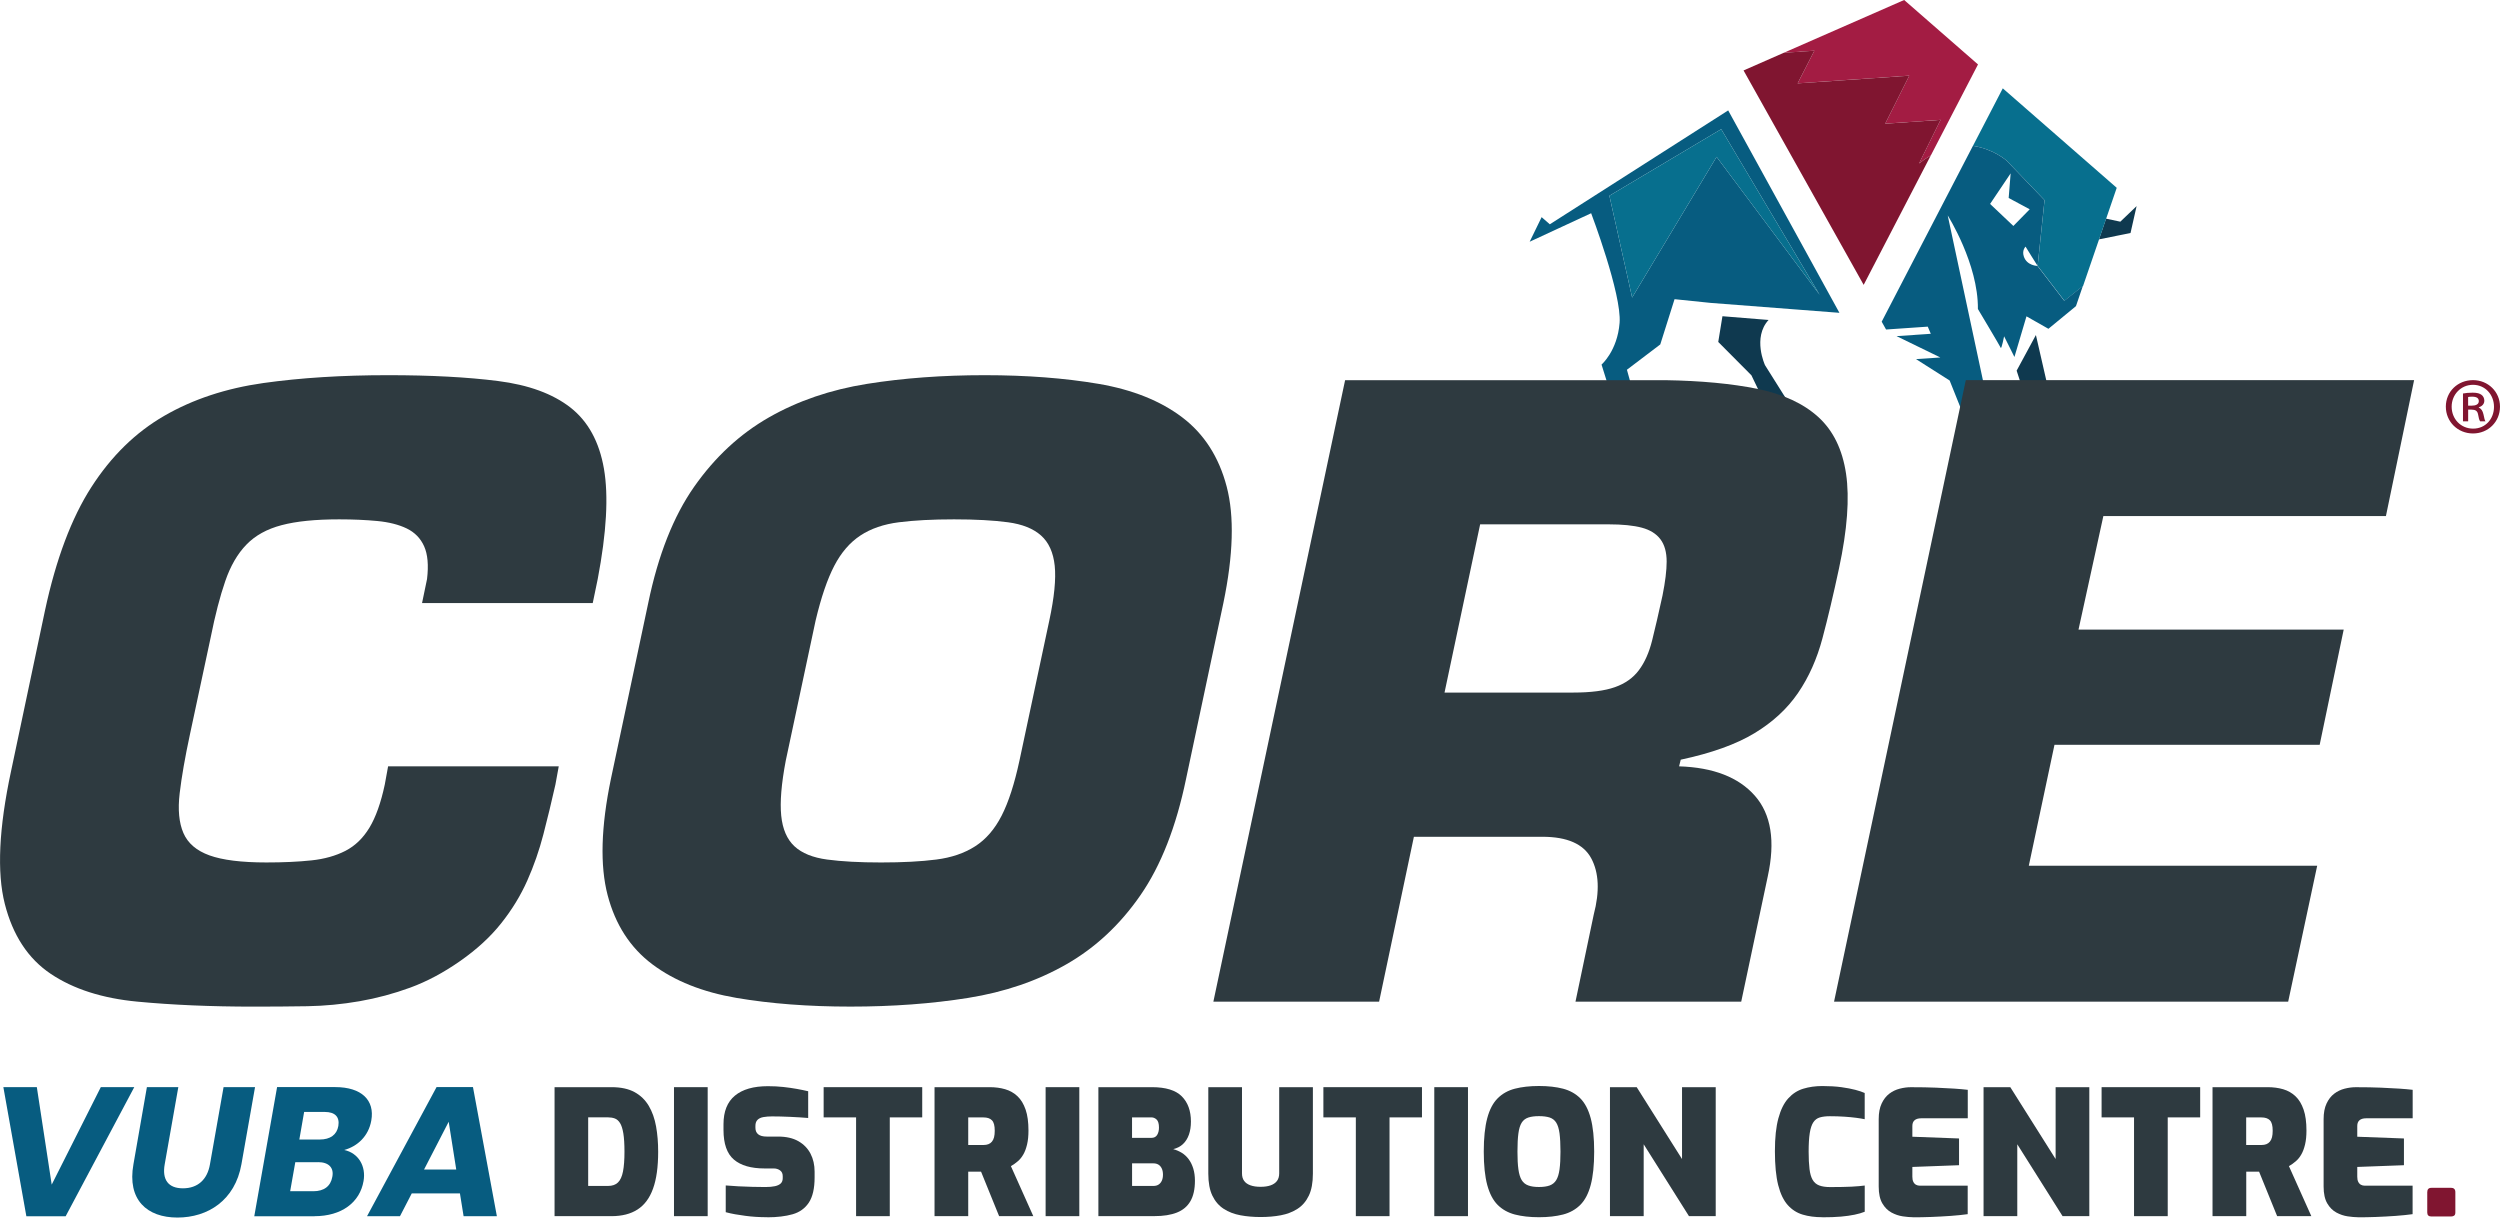 <?xml version="1.0" encoding="UTF-8"?> <svg xmlns="http://www.w3.org/2000/svg" id="Layer_1" data-name="Layer 1" viewBox="0 0 661.88 322.34"><defs><style> .cls-1 { fill: none; } .cls-2 { fill: #075c80; } .cls-3 { fill: #a31c43; } .cls-4 { fill: #801530; } .cls-5 { fill: #076f8e; } .cls-6 { fill: #2e3a40; } .cls-7 { fill: #0f394f; } </style></defs><g><polygon class="cls-1" points="531.8 52.43 532.32 45.91 526.88 53.99 533.05 59.83 537.37 55.41 531.8 52.43"></polygon><path class="cls-1" d="M535.79,67.87c.82,2.52,3.66,2.53,3.66,2.53,0,0-3.12-4.93-3.19-5.11,0,0-1,.96-.47,2.58Z"></path><polygon class="cls-7" points="561.36 58.69 557.59 57.89 555.71 63.37 564.06 61.69 565.67 54.57 561.36 58.69"></polygon><polygon class="cls-7" points="533.91 98.13 537.3 108.55 543.94 110.22 539.01 88.7 533.91 98.13"></polygon><path class="cls-2" d="M410.32,59.39l-2.17-1.9-3.17,6.51,16.28-7.55s8.13,21.42,7.53,29.04c-.59,7.43-4.78,11.03-4.78,11.03l4.27,13.69,6.22,1.3-3.77-13.62,8.83-6.7,3.78-11.98,9.62.99,34.03,2.62-29.45-53.59-47.22,30.15ZM454.47,41.53l-22.36,37.25-6.02-26.96,29.6-17.62,26.08,43.87-27.3-36.54Z"></path><path class="cls-7" d="M468.24,84.71l-12.22-.99-1.11,6.81,8.78,8.83,3.95,8.22,6.8.48-7.15-11.38s-3.37-7.28.95-11.98Z"></path><path class="cls-5" d="M560.4,49.72l-30.16-26.33-7.9,15.23c5.41.78,8.91,3.9,8.91,3.9l10.05,10.48-1.83,17.4,7.1,9.24,4.93-3.94,4.23-12.33,1.88-5.48,2.8-8.17Z"></path><path class="cls-3" d="M475.92,22.06l29.56-2.03-6.37,12.71,14.66-1.01-5.71,11.56c1.06-.85,2.11-1.56,3.14-2.16l12.48-24.07L504.13,0l-31.86,13.97,8.09-.55-4.44,8.65Z"></path><path class="cls-4" d="M508.06,43.3l5.71-11.56-14.66,1.01,6.37-12.71-29.56,2.03,4.44-8.65-8.09.55-10.66,4.68,8.61,15.37,14.57,26.01.36.65-.36-.65,6.64,11.85,1.98,3.54,17.78-34.28c-1.03.6-2.08,1.31-3.14,2.16Z"></path><path class="cls-2" d="M539.46,70.4s-2.85,0-3.66-2.53c-.53-1.62.47-2.58.47-2.58.07.17,3.19,5.11,3.19,5.11l1.83-17.4-10.05-10.48s-3.5-3.12-8.91-3.9l-24.15,46.55,1.16,2.07,11.04-.76.8,1.89-9.07.62,11.6,5.65-6.44.44,8.9,5.66,4.53,11.31,6.78.32-11.82-55.33s8.11,12.81,7.99,24.77c0,0,5.86,9.82,6.05,10.28.19.46.89-3.05.89-3.05l2.73,5.47,3.19-10.76,5.81,3.3,7.29-6,1.83-5.35-4.93,3.94-7.1-9.24ZM533.05,59.83l-6.17-5.84,5.44-8.09-.52,6.52,5.57,2.99-4.32,4.41Z"></path><polygon class="cls-5" points="426.09 51.82 432.11 78.78 454.47 41.53 481.77 78.07 455.69 34.2 426.09 51.82"></polygon></g><path class="cls-6" d="M147.93,202.88l-.88,4.83c-1.02,4.54-2.08,8.92-3.18,13.16-1.1,4.24-2.52,8.34-4.28,12.29s-4.06,7.72-6.91,11.3c-2.85,3.59-6.47,6.91-10.86,9.98-4.39,3.07-8.78,5.41-13.16,7.02-4.39,1.61-8.89,2.82-13.49,3.62-4.61.8-9.22,1.24-13.82,1.32-4.61.07-9.32.11-14.15.11-11.26,0-21.54-.44-30.82-1.32-9.29-.88-16.93-3.33-22.93-7.35-6-4.02-10.06-10.2-12.18-18.54-2.12-8.34-1.57-20.04,1.65-35.1l8.99-42.56c2.92-13.6,7.02-24.5,12.29-32.69,5.27-8.19,11.7-14.48,19.31-18.87,7.6-4.39,16.34-7.27,26.22-8.67,9.87-1.39,20.88-2.08,33.02-2.08,11.26,0,20.95.51,29.07,1.54,8.12,1.03,14.51,3.37,19.2,7.02,4.68,3.66,7.64,9.07,8.88,16.23,1.24,7.17.69,16.89-1.65,29.18l-1.32,6.36h-45.19l1.32-6.36c.44-3.65.18-6.54-.77-8.67-.95-2.12-2.49-3.69-4.61-4.72-2.12-1.02-4.72-1.68-7.79-1.97-3.07-.29-6.44-.44-10.09-.44-6.29,0-11.37.51-15.25,1.54-3.88,1.02-6.99,2.74-9.32,5.16-2.34,2.41-4.21,5.63-5.59,9.65-1.39,4.02-2.67,8.96-3.84,14.81l-5.49,25.67c-1.32,6.14-2.23,11.37-2.74,15.69-.51,4.32-.18,7.83.99,10.53,1.17,2.71,3.47,4.68,6.91,5.92,3.44,1.24,8.45,1.87,15.03,1.87,4.53,0,8.52-.18,11.96-.55,3.43-.36,6.43-1.21,8.99-2.52,2.56-1.32,4.68-3.36,6.36-6.14,1.68-2.78,3.03-6.58,4.06-11.41l.88-4.83h45.19Z"></path><path class="cls-6" d="M194.99,264.2c-8.99-1.54-16.42-4.5-22.27-8.89-5.85-4.39-9.8-10.49-11.85-18.32-2.05-7.82-1.76-18.1.88-30.82l9.87-46.51c2.63-12.72,6.69-23,12.18-30.82,5.49-7.82,12.07-13.93,19.75-18.32,7.68-4.39,16.34-7.35,26-8.89,9.65-1.54,20.04-2.3,31.15-2.3s21.17.77,30.17,2.3c8.99,1.54,16.38,4.5,22.16,8.89,5.78,4.39,9.69,10.5,11.74,18.32,2.05,7.83,1.76,18.1-.88,30.82l-9.87,46.51c-2.63,12.72-6.66,23-12.07,30.82-5.41,7.83-11.96,13.93-19.64,18.32-7.68,4.39-16.35,7.35-26,8.89-9.65,1.54-20.04,2.3-31.15,2.3s-21.17-.77-30.17-2.3ZM247.86,227.57c4.02-.51,7.46-1.68,10.31-3.51,2.85-1.83,5.19-4.53,7.02-8.12,1.83-3.58,3.4-8.45,4.72-14.59l7.9-37.08c1.32-6.14,1.79-10.97,1.43-14.48-.37-3.51-1.57-6.18-3.62-8.01-2.05-1.83-4.97-3-8.78-3.51-3.81-.51-8.56-.77-14.26-.77s-10.57.26-14.59.77c-4.02.51-7.43,1.68-10.2,3.51-2.78,1.83-5.08,4.5-6.91,8.01-1.83,3.51-3.48,8.34-4.94,14.48l-7.9,37.08c-1.17,6.14-1.57,11.01-1.21,14.59.36,3.59,1.54,6.29,3.51,8.12,1.97,1.83,4.86,3,8.67,3.51,3.8.51,8.56.77,14.26.77s10.56-.25,14.59-.77Z"></path><path class="cls-6" d="M356.13,100.65h84.69c9.51.15,17.66.92,24.46,2.3,6.8,1.39,12.18,3.88,16.12,7.46,3.95,3.59,6.39,8.59,7.35,15.03.95,6.44.33,14.77-1.86,25.01-1.47,6.88-2.93,13.05-4.39,18.54-1.46,5.49-3.62,10.31-6.47,14.48-2.85,4.17-6.69,7.72-11.52,10.64-4.83,2.93-11.34,5.27-19.53,7.02l-.44,1.76c9.07.29,15.76,2.89,20.07,7.79,4.31,4.9,5.45,12.03,3.4,21.39l-7.02,33.13h-43.88l4.83-23.04c1.61-6.14,1.39-11.11-.66-14.92-2.05-3.8-6.36-5.7-12.94-5.7h-34.01l-9.21,43.66h-43.88l34.88-164.55ZM416.46,183.36c4.68,0,8.37-.47,11.08-1.43,2.71-.95,4.83-2.45,6.36-4.5,1.54-2.05,2.71-4.68,3.51-7.9.8-3.22,1.72-7.16,2.74-11.85.73-3.65,1.1-6.65,1.1-8.99,0-2.49-.55-4.46-1.65-5.92-1.1-1.46-2.74-2.48-4.94-3.07-2.19-.58-5.12-.88-8.78-.88h-34.01l-9.43,44.54h34.01Z"></path><path class="cls-6" d="M550.29,166.68h70.21l-6.36,30.5h-70.21l-6.8,32.03h76.35l-7.68,35.98h-120.23l34.88-164.55h118.69l-7.46,35.98h-74.81l-6.58,30.06Z"></path><path class="cls-4" d="M661.88,107.66c0,4.02-3.13,7.1-7.15,7.1s-7.19-3.09-7.19-7.1,3.18-7.02,7.19-7.02,7.15,3.09,7.15,7.02ZM649.08,107.66c0,3.27,2.43,5.82,5.69,5.82s5.52-2.56,5.52-5.78-2.34-5.82-5.56-5.82-5.65,2.61-5.65,5.78ZM653.45,111.55h-1.37v-7.37c.75-.13,1.55-.22,2.56-.22,1.24,0,1.85.22,2.34.57.44.31.75.88.75,1.55,0,.93-.66,1.5-1.46,1.76v.09c.66.26,1.01.84,1.23,1.76.22,1.15.36,1.59.53,1.85h-1.41c-.22-.27-.4-.93-.57-1.94-.18-.79-.66-1.15-1.72-1.15h-.88v3.09ZM653.45,107.4h.92c1.02,0,1.9-.31,1.9-1.19,0-.71-.44-1.19-1.77-1.19-.53,0-.84.04-1.06.09v2.29Z"></path><g><path class="cls-6" d="M146.82,321.98v-34.15h15.07c2.48,0,4.52.44,6.11,1.31,1.59.87,2.85,2.09,3.77,3.65.92,1.56,1.56,3.38,1.93,5.45.37,2.07.55,4.3.55,6.69,0,4.01-.45,7.27-1.36,9.77-.9,2.5-2.27,4.34-4.09,5.51-1.82,1.18-4.13,1.77-6.92,1.77h-15.07ZM155.73,313.98h5.24c1.13,0,2.01-.31,2.64-.92.63-.61,1.07-1.59,1.33-2.92.26-1.33.39-3.07.39-5.22,0-2.02-.1-3.64-.3-4.85-.2-1.21-.49-2.12-.87-2.73-.38-.61-.84-1.02-1.38-1.22-.54-.2-1.14-.3-1.82-.3h-5.24v18.15Z"></path><path class="cls-6" d="M178.44,321.98v-34.15h8.92v34.15h-8.92Z"></path><path class="cls-6" d="M203.12,322.26c-1.01,0-2-.03-2.96-.09-.97-.06-1.92-.15-2.85-.28-.93-.12-1.83-.26-2.69-.41-.86-.15-1.69-.34-2.48-.55v-7.08c1.04.09,2.17.17,3.38.23,1.21.06,2.44.11,3.68.14,1.24.03,2.4.05,3.47.05,1.01,0,1.85-.08,2.53-.23.67-.15,1.18-.4,1.52-.73.34-.34.51-.8.51-1.38v-.55c0-.67-.24-1.18-.71-1.52-.48-.34-1.03-.51-1.68-.51h-2.44c-3.55,0-6.25-.78-8.09-2.34-1.84-1.56-2.76-4.18-2.76-7.86v-1.52c0-3.37,1.01-5.89,3.03-7.56,2.02-1.67,4.93-2.5,8.73-2.5,1.44,0,2.8.07,4.07.21,1.27.14,2.47.31,3.58.51s2.12.41,3.01.62v7.08c-1.41-.12-2.99-.22-4.76-.3-1.76-.08-3.36-.12-4.8-.12-.86,0-1.62.06-2.3.18-.67.12-1.2.37-1.56.74-.37.37-.55.9-.55,1.61v.46c0,.77.24,1.35.74,1.75.49.4,1.24.6,2.25.6h3.03c2.14,0,3.93.41,5.35,1.22,1.42.81,2.5,1.92,3.22,3.31.72,1.39,1.08,2.98,1.08,4.76v1.52c0,2.91-.51,5.13-1.52,6.66s-2.45,2.57-4.32,3.1-4.11.8-6.71.8Z"></path><path class="cls-6" d="M226.65,321.98v-26.15h-8.59v-8h26.1v8h-8.59v26.15h-8.92Z"></path><path class="cls-6" d="M247.42,321.98v-34.15h14.57c1.5,0,2.88.18,4.14.55,1.26.37,2.34.99,3.26,1.86.92.87,1.63,2.05,2.14,3.52.51,1.47.76,3.33.76,5.56,0,1.41-.12,2.63-.37,3.68-.25,1.04-.57,1.92-.99,2.64-.41.72-.9,1.33-1.47,1.81-.57.49-1.17.92-1.82,1.29l5.93,13.24h-9.05l-4.78-11.77h-3.4v11.77h-8.92ZM256.34,303.14h4.04c.49,0,.92-.07,1.29-.21.37-.14.68-.36.94-.67.26-.31.45-.7.57-1.17.12-.48.18-1.05.18-1.72s-.06-1.24-.18-1.7c-.12-.46-.31-.82-.57-1.08-.26-.26-.57-.45-.94-.57-.37-.12-.8-.18-1.29-.18h-4.04v7.31Z"></path><path class="cls-6" d="M276.83,321.98v-34.15h8.92v34.15h-8.92Z"></path><path class="cls-6" d="M290.8,321.98v-34.15h14.16c3.68,0,6.32.81,7.93,2.44,1.61,1.62,2.41,3.85,2.41,6.66,0,1.32-.18,2.47-.53,3.47-.35,1-.87,1.82-1.56,2.48-.69.66-1.56,1.11-2.6,1.36.8.21,1.55.54,2.25.96.7.43,1.32,1,1.84,1.7.52.7.93,1.53,1.22,2.48.29.95.44,2.02.44,3.22,0,2.24-.4,4.04-1.2,5.42-.8,1.38-1.99,2.38-3.58,3.01-1.59.63-3.57.94-5.93.94h-14.85ZM299.72,301.25h5.15c.67,0,1.17-.26,1.49-.78.32-.52.48-1.16.48-1.93,0-1.04-.21-1.75-.62-2.14-.41-.38-.87-.57-1.36-.57h-5.15v5.42ZM299.72,313.98h5.65c.55,0,1.01-.12,1.38-.37.37-.24.65-.59.85-1.03.2-.44.3-.97.3-1.59s-.1-1.14-.3-1.59c-.2-.44-.48-.79-.85-1.03-.37-.24-.83-.37-1.38-.37h-5.65v5.97Z"></path><path class="cls-6" d="M333.73,322.21c-1.87,0-3.64-.15-5.31-.46-1.67-.31-3.15-.87-4.43-1.7s-2.29-1.99-3.01-3.49c-.72-1.5-1.08-3.45-1.08-5.84v-22.89h8.92v22.84c0,.8.19,1.46.57,1.98.38.52.94.91,1.68,1.17.73.26,1.62.39,2.67.39s1.93-.13,2.67-.39c.73-.26,1.29-.65,1.68-1.17.38-.52.58-1.18.58-1.98v-22.84h8.92v22.89c0,2.39-.36,4.34-1.08,5.84-.72,1.5-1.72,2.67-3.01,3.49s-2.76,1.39-4.41,1.7-3.43.46-5.33.46Z"></path><path class="cls-6" d="M358.96,321.98v-26.15h-8.59v-8h26.1v8h-8.59v26.15h-8.92Z"></path><path class="cls-6" d="M379.73,321.98v-34.15h8.92v34.15h-8.92Z"></path><path class="cls-6" d="M407.45,322.26c-2.42,0-4.54-.24-6.37-.71-1.82-.48-3.35-1.33-4.57-2.55s-2.14-2.98-2.76-5.26c-.61-2.28-.92-5.23-.92-8.85s.31-6.56.92-8.85c.61-2.28,1.53-4.04,2.76-5.26,1.23-1.23,2.75-2.08,4.57-2.55,1.82-.47,3.94-.71,6.37-.71s4.54.24,6.36.71c1.82.48,3.35,1.33,4.57,2.55,1.23,1.23,2.14,2.98,2.76,5.26.61,2.28.92,5.23.92,8.85s-.31,6.57-.92,8.85c-.61,2.28-1.53,4.04-2.76,5.26s-2.75,2.08-4.57,2.55c-1.82.47-3.95.71-6.36.71ZM407.45,314.26c1.16,0,2.11-.14,2.85-.41.73-.28,1.31-.75,1.72-1.42.41-.67.7-1.62.87-2.85s.25-2.79.25-4.69-.09-3.6-.25-4.83c-.17-1.23-.46-2.17-.87-2.83-.41-.66-.99-1.11-1.72-1.36-.74-.24-1.69-.37-2.85-.37s-2.08.12-2.83.37c-.75.25-1.33.7-1.75,1.36-.41.66-.71,1.6-.87,2.83-.17,1.23-.25,2.83-.25,4.83s.08,3.46.25,4.69c.17,1.23.46,2.18.87,2.85.41.67.99,1.15,1.75,1.42.75.28,1.69.41,2.83.41Z"></path><path class="cls-6" d="M426.24,321.98v-34.15h7.08l12,19.03v-19.03h8.92v34.15h-7.08l-11.99-19.03v19.03h-8.92Z"></path><path class="cls-6" d="M482.45,322.26c-1.93,0-3.66-.23-5.19-.69-1.53-.46-2.85-1.3-3.95-2.53-1.1-1.23-1.95-2.99-2.53-5.28-.58-2.3-.87-5.28-.87-8.96s.31-6.47.92-8.73c.61-2.27,1.48-4.02,2.6-5.26,1.12-1.24,2.44-2.1,3.98-2.57,1.53-.47,3.22-.71,5.06-.71s3.58.1,5.03.3c1.45.2,2.7.44,3.72.71s1.85.55,2.46.83v6.94c-.58-.12-1.33-.25-2.25-.37-.92-.12-1.97-.22-3.15-.3-1.18-.08-2.46-.12-3.84-.12-1.04,0-1.92.11-2.64.32-.72.21-1.29.64-1.72,1.29-.43.64-.74,1.59-.94,2.83-.2,1.24-.3,2.89-.3,4.94,0,1.84.08,3.37.23,4.6.15,1.23.43,2.18.83,2.87s.97,1.18,1.72,1.47c.75.29,1.72.44,2.92.44,2.33,0,4.22-.04,5.68-.11,1.45-.08,2.61-.18,3.47-.3v6.94c-.77.31-1.66.57-2.69.78-1.03.22-2.23.38-3.61.51-1.38.12-3.02.18-4.92.18Z"></path><path class="cls-6" d="M506.4,322.26c-.73,0-1.62-.08-2.64-.23-1.03-.15-2.02-.49-2.99-1.01-.96-.52-1.77-1.32-2.41-2.41-.64-1.09-.97-2.58-.97-4.48v-17.83c0-1.66.26-3.03.78-4.14s1.2-1.97,2.02-2.6c.83-.63,1.75-1.07,2.76-1.33,1.01-.26,1.99-.39,2.94-.39,2.57,0,4.79.04,6.64.12,1.85.08,3.46.16,4.83.25,1.36.09,2.57.2,3.61.32v7.54h-12.32c-.77,0-1.35.17-1.75.51-.4.34-.6.84-.6,1.52v2.85l12.36.46v7.08l-12.36.46v2.57c0,.55.08,1,.25,1.36.17.35.41.61.71.78.31.17.64.25,1.01.25h12.68v7.54c-1.32.18-2.82.34-4.5.46-1.69.12-3.4.21-5.15.28s-3.39.09-4.92.09Z"></path><path class="cls-6" d="M525.15,321.98v-34.15h7.08l12,19.03v-19.03h8.92v34.15h-7.08l-11.99-19.03v19.03h-8.92Z"></path><path class="cls-6" d="M564.99,321.98v-26.15h-8.59v-8h26.1v8h-8.59v26.15h-8.92Z"></path><path class="cls-6" d="M585.77,321.98v-34.15h14.57c1.5,0,2.88.18,4.14.55,1.26.37,2.34.99,3.26,1.86.92.87,1.63,2.05,2.14,3.52.51,1.47.76,3.33.76,5.56,0,1.41-.12,2.63-.37,3.68-.25,1.04-.57,1.92-.99,2.64-.41.72-.9,1.33-1.47,1.81-.57.49-1.17.92-1.81,1.29l5.93,13.24h-9.05l-4.78-11.77h-3.4v11.77h-8.92ZM594.68,303.14h4.04c.49,0,.92-.07,1.29-.21.37-.14.68-.36.94-.67.26-.31.45-.7.57-1.17.12-.48.18-1.05.18-1.72s-.06-1.24-.18-1.7c-.12-.46-.31-.82-.57-1.08-.26-.26-.57-.45-.94-.57s-.8-.18-1.29-.18h-4.04v7.31Z"></path><path class="cls-6" d="M624.19,322.26c-.73,0-1.62-.08-2.64-.23-1.03-.15-2.02-.49-2.99-1.01-.96-.52-1.77-1.32-2.41-2.41-.64-1.09-.97-2.58-.97-4.48v-17.83c0-1.66.26-3.03.78-4.14s1.2-1.97,2.02-2.6c.83-.63,1.75-1.07,2.76-1.33,1.01-.26,1.99-.39,2.94-.39,2.57,0,4.79.04,6.64.12,1.85.08,3.46.16,4.83.25,1.36.09,2.57.2,3.61.32v7.54h-12.32c-.77,0-1.35.17-1.75.51-.4.34-.6.84-.6,1.52v2.85l12.36.46v7.08l-12.36.46v2.57c0,.55.08,1,.25,1.36.17.35.41.61.71.78.31.17.64.25,1.01.25h12.68v7.54c-1.32.18-2.82.34-4.5.46-1.69.12-3.4.21-5.15.28s-3.39.09-4.92.09Z"></path><path class="cls-4" d="M643.72,322.07c-.73,0-1.1-.35-1.1-1.06v-5.38c0-.77.37-1.15,1.1-1.15h5.19c.77,0,1.15.38,1.15,1.15v5.38c0,.4-.11.67-.32.83-.21.15-.49.23-.83.23h-5.19Z"></path></g><g><path class="cls-2" d="M.89,287.82h8.86l3.94,25.81,13-25.81h8.86l-18.17,34.19H6.98l-6.09-34.19Z"></path><path class="cls-2" d="M38.88,287.82h8.33l-3.6,20.41c-.73,4.04.88,6.38,4.82,6.38s6.48-2.34,7.16-6.38l3.6-20.41h8.33l-3.6,20.41c-1.7,9.59-8.91,14.12-16.95,14.12s-13.34-4.68-11.64-14.12l3.56-20.41Z"></path><path class="cls-2" d="M83.25,322h-15.93l6.04-34.19h15.39c6.96,0,10.52,3.46,9.55,8.86-.73,4.14-3.65,6.82-7.16,7.79,3.8.83,5.8,4.33,5.11,8.23-.97,5.65-5.8,9.3-13,9.3ZM84.22,307.69h-6.04l-1.36,7.69h6.14c2.82,0,4.58-1.32,5.02-3.8.49-2.43-.97-3.9-3.75-3.9ZM85.97,294.39h-5.45l-1.27,7.3h5.41c2.78,0,4.53-1.27,4.92-3.6.39-2.39-.88-3.7-3.6-3.7Z"></path><path class="cls-2" d="M121.77,315.96h-12.76l-3.12,6.04h-8.72l18.41-34.19h9.64l6.33,34.19h-8.81l-.97-6.04ZM118.8,296.97l-6.53,12.66h8.52l-2-12.66Z"></path></g></svg> 